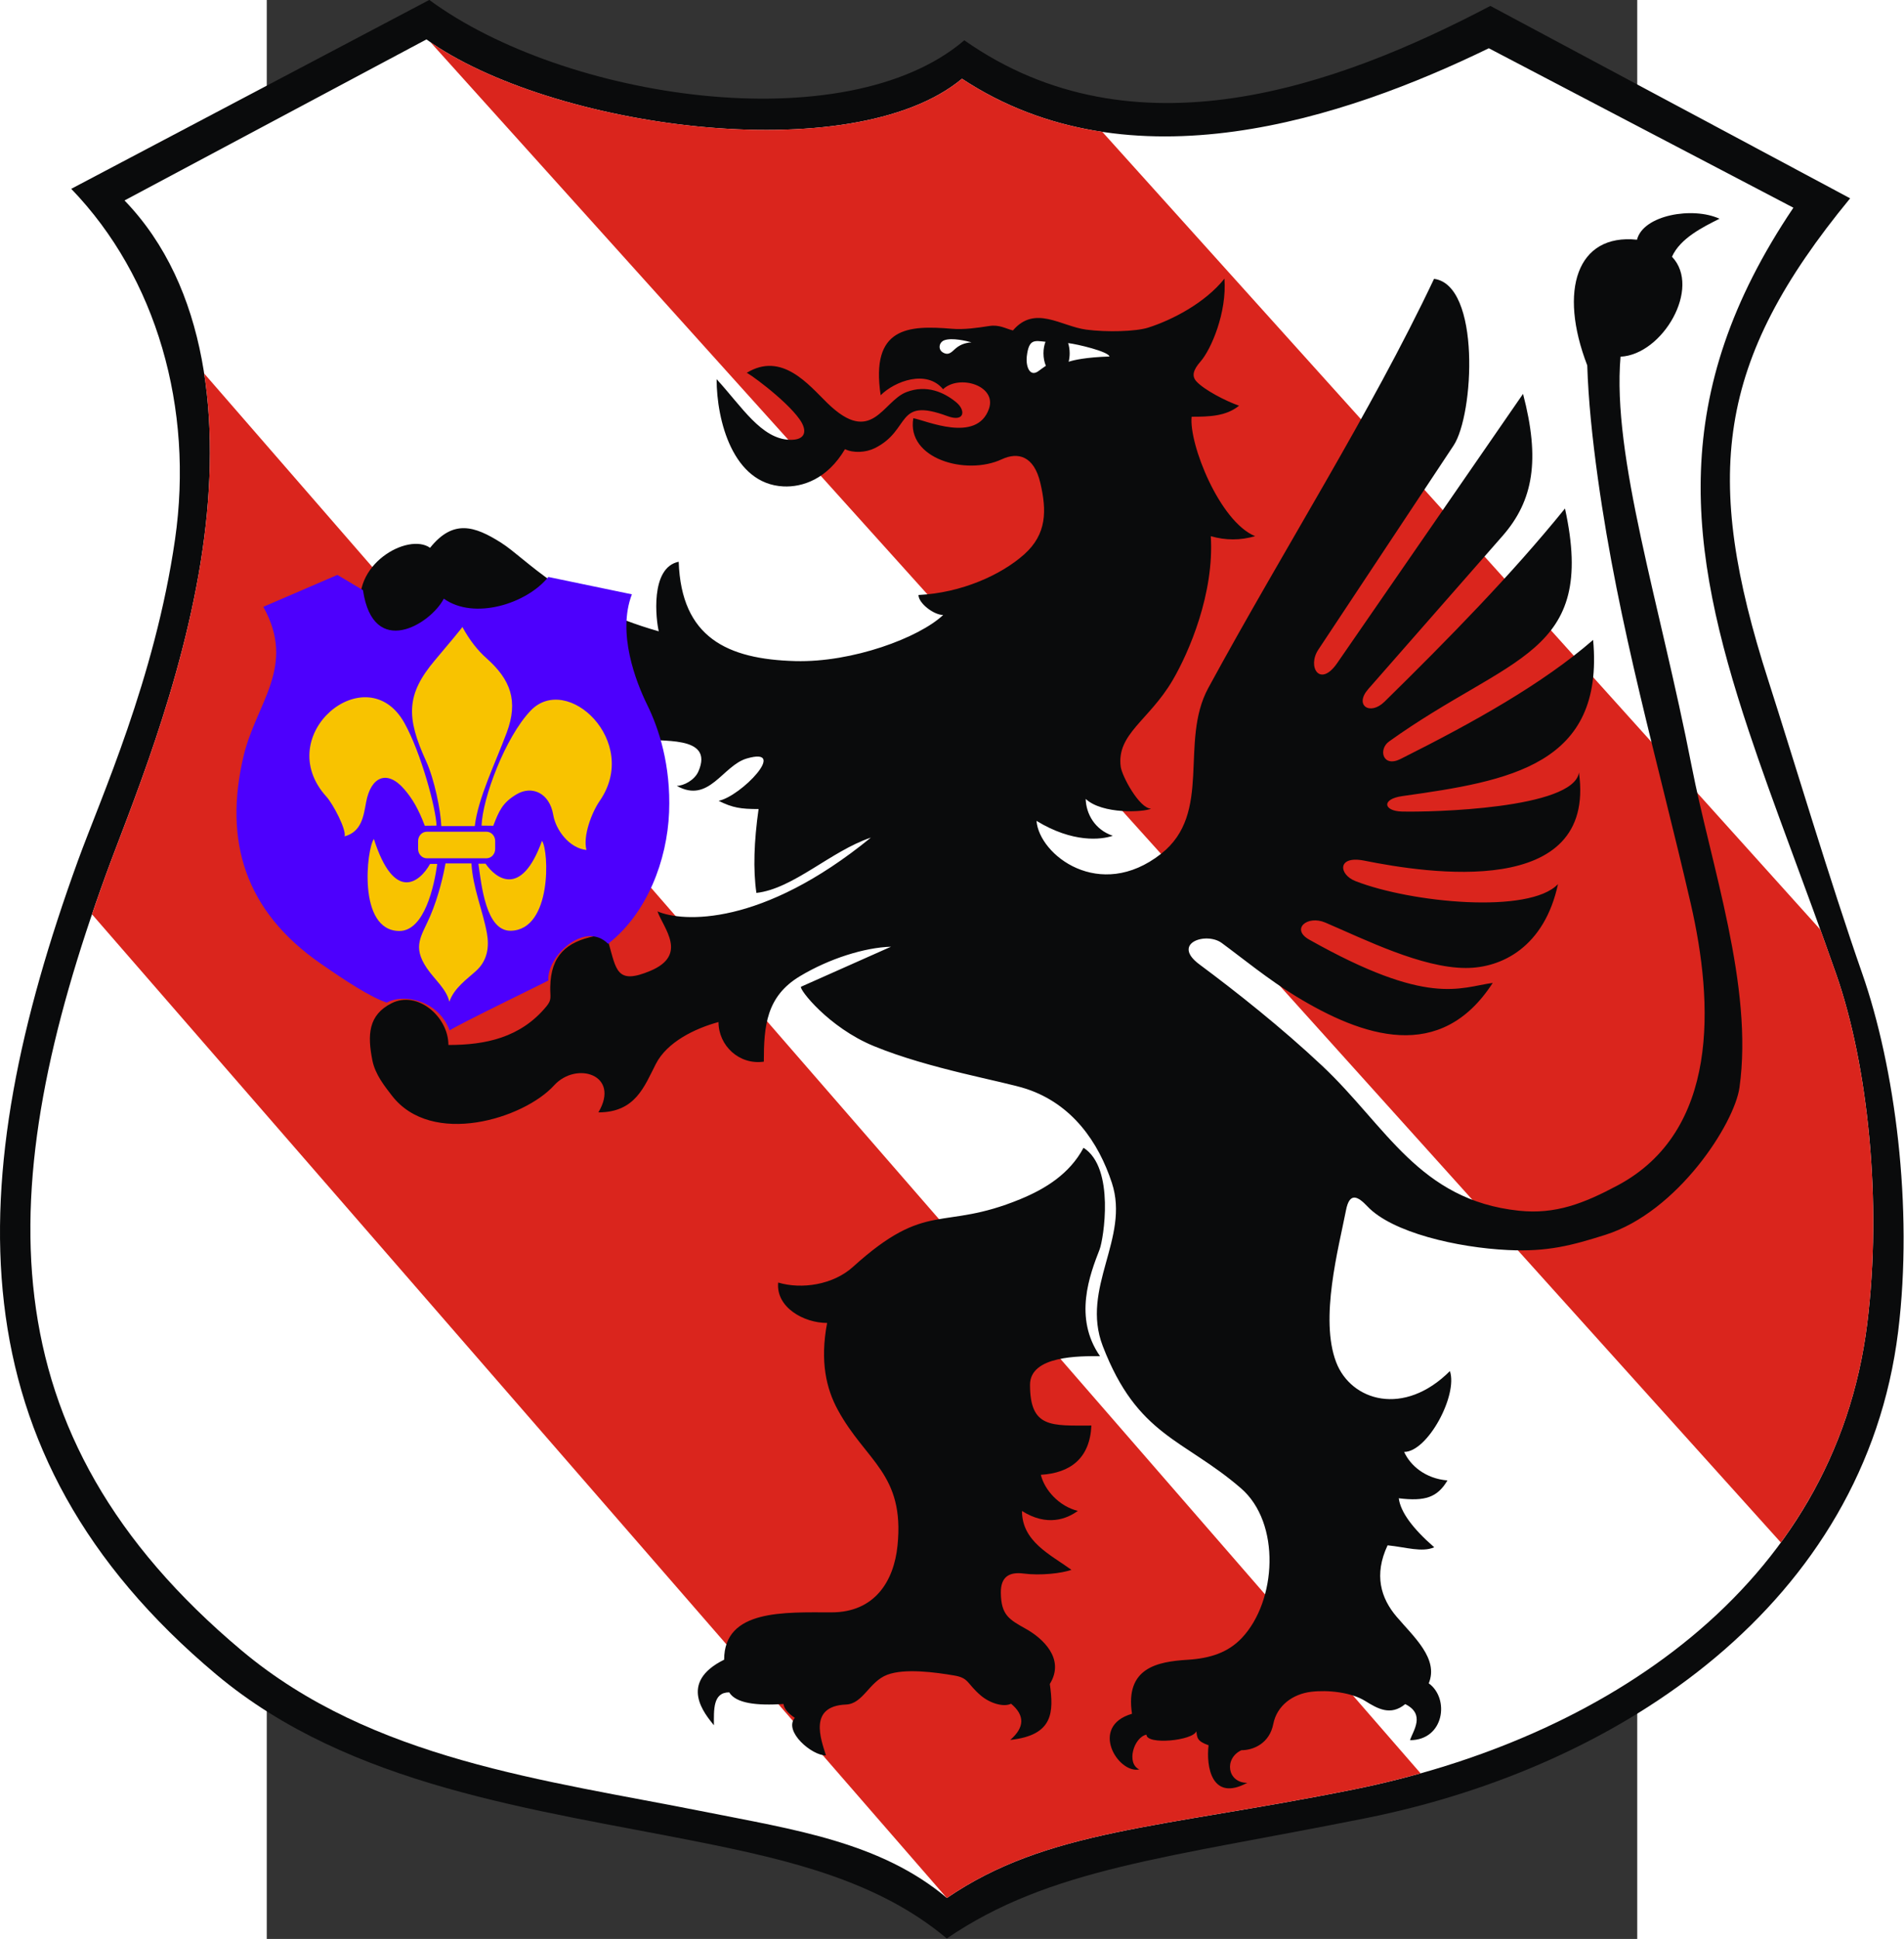 <?xml version="1.0" encoding="UTF-8" standalone="no"?>
<!-- Creator: CorelDRAW -->
<svg
   xmlns:dc="http://purl.org/dc/elements/1.1/"
   xmlns:cc="http://web.resource.org/cc/"
   xmlns:rdf="http://www.w3.org/1999/02/22-rdf-syntax-ns#"
   xmlns:svg="http://www.w3.org/2000/svg"
   xmlns="http://www.w3.org/2000/svg"
   xmlns:sodipodi="http://sodipodi.sourceforge.net/DTD/sodipodi-0.dtd"
   xmlns:inkscape="http://www.inkscape.org/namespaces/inkscape"
   xml:space="preserve"
   width="744"
   height="757.375"
   style="shape-rendering:geometricPrecision; text-rendering:geometricPrecision; image-rendering:optimizeQuality; fill-rule:evenodd; clip-rule:evenodd"
   viewBox="0 0 210 297"
   id="svg2"
   sodipodi:version="0.32"
   inkscape:version="0.45.1"
   sodipodi:docname="POL gmina Wicko COA.svg"
   inkscape:output_extension="org.inkscape.output.svg.inkscape"
   sodipodi:docbase="C:\Users\Mistrz\Desktop"
   version="1.0"><rect x="0" y="0" width="210" height="297" fill="#333333" stroke="none"/><sodipodi:namedview
   inkscape:window-height="480"
   inkscape:window-width="640"
   inkscape:pageshadow="2"
   inkscape:pageopacity="0.0"
   guidetolerance="10.0"
   gridtolerance="10.0"
   objecttolerance="10.0"
   borderopacity="1.0"
   bordercolor="#666666"
   pagecolor="#ffffff"
   id="base" />
 <defs
   id="defs4">
  <style
   type="text/css"
   id="style6">
   
    .fil0 {fill:#0A0B0C}
    .fil2 {fill:#DA251D}
    .fil4 {fill:#F8C300}
    .fil1 {fill:white}
    .fil3 {fill:#4D00FD}
   
  </style>
 </defs>
 <g
   id="Warstwa_x0020_1"
   transform="matrix(1.389,0,0,1.389,-40.873,-57.809)">
  <path
   class="fil0"
   d="M 7.854,62.443 L 47.358,41.611 C 62.194,52.55 93.204,57.295 106.378,46.064 C 125.127,59.222 147.546,51.128 164.411,42.272 L 204.102,63.49 C 189.261,81.523 187.843,94.157 195.075,116.663 C 197.796,125.13 201.905,138.884 205.431,148.966 C 209.023,159.236 211.1,174.701 209.395,188.482 C 205.698,218.343 178.993,236.441 150.72,242.111 C 128.857,246.496 115.8,247.635 104.443,255.39 C 96.926,249.059 87.108,246.741 77.023,244.728 C 59.044,241.139 38.607,238.647 23.848,226.27 C -5.482,201.675 -4.153,171.662 8.586,136.556 C 11.091,129.654 17.081,116.5 19.305,101.113 C 21.394,86.658 17.285,72.208 7.854,62.443 L 7.854,62.443 z "
   id="path10"
   style="fill:#0a0b0c" />
  <path
   class="fil1"
   d="M 13.733,63.725 L 47.041,45.964 C 60.56,55.7 93.951,60.408 106.122,50.304 C 124.739,62.564 148.35,54.66 164.242,46.941 L 197.842,64.525 C 183.945,85.147 186.186,101.991 192.915,122.223 C 195.652,130.449 199.13,139.236 202.568,149.064 C 206.069,159.075 207.651,174.15 205.988,187.584 C 202.385,216.692 176.796,233.448 149.236,238.975 C 127.924,243.25 115.528,243.364 104.457,250.923 C 97.129,244.752 87.559,243.378 77.728,241.416 C 60.203,237.917 41.055,235.71 26.668,223.645 C -1.922,199.669 -0.738,172.294 11.68,138.073 C 14.122,131.345 20.182,117.194 22.35,102.195 C 24.387,88.105 22.926,73.244 13.733,63.725 L 13.733,63.725 z "
   id="path12"
   style="fill:#ffffff" />
  <path
   class="fil2"
   d="M 156.714,237.18 L 22.52,82.807 C 23.484,89.034 23.29,95.696 22.35,102.195 C 20.182,117.194 14.122,131.344 11.68,138.073 C 11.147,139.543 10.636,140.999 10.146,142.445 L 104.411,250.885 C 104.426,250.898 104.442,250.91 104.457,250.923 C 115.528,243.364 127.924,243.249 149.236,238.975 C 151.75,238.471 154.248,237.872 156.714,237.18 L 156.714,237.18 z "
   id="path14"
   style="fill:#da251d" />
  <path
   class="fil2"
   d="M 200.812,144.131 L 121.602,56.16 C 116.251,55.354 111.014,53.526 106.122,50.304 C 94.081,60.3 61.276,55.798 47.485,46.274 L 196.459,211.726 C 201.442,204.913 204.838,196.879 205.989,187.584 C 207.652,174.15 206.07,159.075 202.568,149.064 C 201.983,147.39 201.396,145.747 200.812,144.131 L 200.812,144.131 z "
   id="path16"
   style="fill:#da251d" />
  <path
   class="fil0"
   d="M 82.353,82.747 C 86.262,80.343 89.226,84.079 91.28,86.078 C 96.197,90.864 97.347,85.868 99.997,84.856 C 102.214,84.009 104.146,84.874 105.493,85.988 C 106.553,86.865 106.437,88.218 104.508,87.505 C 98.736,85.372 100.55,89.024 96.514,91.035 C 95.521,91.53 94.128,91.606 93.216,91.15 C 91.252,94.472 88.507,95.36 86.427,95.261 C 80.826,94.994 79.053,87.933 79.053,83.434 C 81.833,86.458 83.98,90.04 87.147,90.121 C 88.892,90.166 89.088,89.109 88.217,87.873 C 86.611,85.594 82.129,82.43 82.353,82.747 L 82.353,82.747 z M 111.744,78.06 C 114.163,75.219 117.059,77.604 119.826,77.97 C 122.122,78.273 125.304,78.178 126.653,77.752 C 129.306,76.914 132.959,75.015 135.075,72.35 C 135.358,76.104 133.594,80.168 132.437,81.487 C 131.632,82.404 131.441,83.08 131.976,83.67 C 132.838,84.621 135.271,85.873 136.689,86.358 C 135.262,87.525 133.403,87.576 131.457,87.576 C 131.14,90.54 134.525,99.133 138.461,100.748 C 136.83,101.219 135.199,101.219 133.569,100.748 C 133.966,107.023 131.184,113.536 129.34,116.668 C 126.752,121.064 123.161,122.561 123.632,126.17 C 123.766,127.199 125.692,130.796 126.99,130.796 C 126.173,131.193 121.599,131.433 119.769,129.722 C 119.812,131.368 120.779,133.126 122.76,133.786 C 121.474,134.232 118.334,134.582 114.344,132.143 C 114.637,135.905 121.316,141.08 128.078,135.782 C 133.818,131.285 130.054,123.449 133.295,117.487 C 141.606,102.197 151.199,87.158 158.198,72.369 C 163.353,73.041 162.614,87.338 160.354,90.748 L 145.431,113.264 C 144.179,115.153 145.61,117.501 147.511,114.748 L 168.016,85.054 C 169.921,92.317 169.168,96.828 165.748,100.728 L 150.94,117.609 C 149.363,119.407 151.135,120.573 152.737,118.999 C 159.846,112.016 166.747,104.98 172.644,97.694 C 176.192,113.912 166.646,113.785 153.239,123.385 C 152.02,124.258 152.541,126.3 154.494,125.322 C 162.624,121.251 170.192,117.015 175.748,112.187 C 177.006,125.984 166.549,127.75 154.689,129.412 C 152.356,129.739 152.627,131.059 154.634,131.113 C 157.9,131.2 173.591,130.814 174.185,126.811 C 176.144,140.839 157.432,137.918 150.507,136.53 C 147.489,135.925 147.66,138.056 149.532,138.786 C 155.704,141.191 168.736,142.441 171.873,139.115 C 170.382,146.034 165.686,148.374 161.702,148.366 C 156.825,148.356 150.607,145.242 146.203,143.358 C 144.215,142.508 142.374,144.082 144.418,145.233 C 157.571,152.638 160.993,150.524 164.674,150.011 C 158.907,158.923 150.316,155.947 143.003,151.513 C 139.941,149.657 137.077,147.298 134.779,145.609 C 133.059,144.345 129.18,145.638 132.304,147.962 C 136.399,151.008 141.354,154.922 145.856,159.153 C 152.928,165.796 156.53,173.965 167.559,175.133 C 171.602,175.561 174.735,174.325 178.45,172.344 C 189.655,166.368 189.068,152.339 186.511,141.245 C 182.865,125.433 178.577,110.931 176.27,94.365 C 175.659,89.975 175.218,85.707 175.1,81.914 C 171.913,73.638 173.956,67.361 180.588,68.054 C 181.269,65.33 186.738,64.38 189.69,65.742 C 187.873,66.65 185.356,67.889 184.447,69.932 C 187.719,73.352 183.425,80.727 178.772,80.954 C 177.822,91.985 183.128,108.197 186.605,126.046 C 188.767,137.144 193.455,150.4 191.893,161.551 C 191.337,165.515 185.101,175.264 177.087,177.797 C 173.369,178.971 170.711,179.679 166.35,179.47 C 160.742,179.201 153.562,177.535 150.847,174.655 C 149.782,173.524 148.879,173.062 148.487,175.072 C 147.672,179.255 145.553,187.046 147.406,191.854 C 149.054,196.129 154.883,197.883 159.948,192.817 C 160.845,195.467 157.495,201.733 154.901,201.733 C 155.564,203.217 157.228,204.676 159.678,204.878 C 158.56,206.759 157.212,207.198 154.306,206.845 C 154.501,208.344 155.805,210.145 158.219,212.25 C 156.864,212.84 155.092,212.235 153.074,212.033 C 151.542,215.292 152.33,217.863 154.067,219.904 C 155.973,222.141 158.734,224.543 157.614,227.251 C 159.949,228.938 159.31,233.521 155.548,233.521 C 155.884,232.479 157.288,230.674 155.02,229.543 C 153.401,230.876 151.974,230.049 150.602,229.197 C 149.051,228.235 146.487,227.965 144.65,228.184 C 142.622,228.425 140.864,229.698 140.463,231.741 C 140.05,233.848 138.31,234.628 136.948,234.628 C 135.003,235.536 135.383,238.225 137.588,238.225 C 133.642,240.358 133.045,236.382 133.325,234.083 C 132.041,233.631 132.069,233.253 131.977,232.538 C 131.588,233.575 126.474,234.077 126.474,232.91 C 125.075,233.205 124.213,236.079 125.685,236.751 C 123.324,237.246 120.123,231.99 124.878,230.61 C 124.096,225.538 127.677,224.863 130.986,224.657 C 133.502,224.501 135.472,223.865 137.009,222.234 C 140.825,218.184 141.333,209.568 136.891,205.735 C 130.565,200.274 125.481,200.017 121.651,190.054 C 119.188,183.649 124.66,178.186 122.662,172.078 C 121.182,167.555 118.276,163.382 113.255,161.708 C 110.71,160.86 102.559,159.514 96.392,156.977 C 91.391,154.92 88.098,150.664 88.368,150.433 L 98.292,146.02 C 95.384,146.107 91.487,147.325 88.242,149.274 C 84.534,151.5 84.261,154.769 84.261,158.696 C 81.538,159.085 79.261,156.922 79.261,154.327 C 76.631,155.045 73.587,156.535 72.353,158.94 C 71.072,161.435 70.095,164.29 66.01,164.29 C 68.474,160.14 63.583,158.606 61.115,161.319 C 57.782,164.982 47.616,168.148 43.224,162.431 C 42.459,161.435 41.389,160.128 41.076,158.551 C 40.522,155.752 40.617,153.544 43.211,152.247 C 46.064,150.821 49.465,153.743 49.465,156.856 C 53.526,156.86 57.425,156.072 60.287,152.587 C 60.9,151.84 60.68,151.576 60.7,150.458 C 60.761,146.963 62.517,145.491 65.576,144.858 C 66.24,144.72 66.891,144.756 67.116,145.532 C 67.993,148.552 67.984,150.267 71.751,148.679 C 75.927,146.918 73.197,143.989 72.529,142.123 C 75.304,143.323 84.039,143.816 96.075,133.987 C 91.665,135.461 87.529,139.629 83.442,140.088 C 83.069,137.515 83.177,134.401 83.683,130.839 C 81.738,130.839 80.83,130.709 79.273,129.931 C 81.76,129.435 87.031,123.913 82.386,125.262 C 79.706,126.04 78.227,130.284 74.657,128.281 C 75.393,128.281 76.611,127.677 77.042,126.694 C 78.866,122.536 72.526,123.574 70.906,123.055 C 67.086,121.833 41.229,114.286 39.919,109.233 C 38.541,103.916 45.021,100.3 47.441,102.031 C 50,98.84 52.374,99.636 55.261,101.458 C 58.103,103.252 62.164,108.262 72.672,111.241 C 72.377,110.05 71.672,104.213 74.87,103.567 C 75.155,111.912 80.213,114.32 87.733,114.522 C 94.029,114.692 101.386,111.946 104.047,109.438 C 103.009,109.438 101.323,108.141 101.323,107.233 C 106.056,107.004 110.434,105.027 112.979,102.76 C 115.49,100.523 115.483,97.921 114.759,94.853 C 114.06,91.897 112.304,91.433 110.512,92.268 C 106.561,94.11 99.975,92.189 100.754,87.739 C 102.133,87.978 107.759,90.539 109.098,86.699 C 109.99,84.144 105.823,82.869 104.033,84.542 C 102.217,82.337 98.707,83.649 97.151,85.205 C 96.009,77.667 100.21,77.473 105.005,77.876 C 106.368,77.991 107.822,77.772 109.124,77.571 C 110.258,77.395 110.937,77.864 111.744,78.06 L 111.744,78.06 z M 119.53,168.194 C 118.001,171.061 115.35,172.709 112.552,173.861 C 103.824,177.454 102.33,173.874 94.09,181.332 C 91.914,183.302 88.437,183.833 85.843,183.055 C 85.584,185.779 88.65,187.511 91.243,187.511 C 90.434,191.785 91.16,194.777 92.426,197.103 C 95.516,202.782 99.816,204.131 99.009,212.069 C 98.61,215.995 96.492,219.426 91.725,219.426 C 86.537,219.426 79.883,219.067 79.883,224.645 C 74.734,227.192 77.8,230.68 78.754,231.878 C 78.754,230.192 78.625,228.246 80.441,228.246 C 81.19,229.472 83.465,229.724 86.434,229.533 C 86.497,230.042 86.913,230.55 87.682,231.059 C 86.414,232.55 89.585,235.244 91.114,235.2 C 90.557,233.413 89.154,229.765 93.33,229.591 C 95.213,229.512 95.867,227.079 97.864,226.313 C 99.803,225.569 103.202,226.037 105.288,226.393 C 106.907,226.669 106.657,227.286 108.199,228.597 C 109.217,229.462 110.726,229.907 111.537,229.501 C 113.07,230.782 113.04,232.112 111.445,233.494 C 116.243,232.976 116.239,230.405 115.812,227.322 C 117.548,224.511 114.949,222.248 113.216,221.272 C 111.343,220.217 110.435,219.763 110.409,217.259 C 110.391,215.54 111.293,214.933 112.922,215.146 C 114.775,215.388 117.112,215.126 118.198,214.736 C 115.863,213.049 112.741,211.617 112.741,208.245 C 115.514,210.002 117.696,209.118 118.9,208.237 C 116.853,207.736 115.238,205.96 114.82,204.256 C 118.075,204.057 120.229,202.452 120.398,198.826 C 115.988,198.826 113.627,199.13 113.627,194.331 C 113.627,191.089 119.142,191.171 121.347,191.171 C 118.399,186.93 120.22,182.187 121.306,179.397 C 121.724,178.324 123.034,170.41 119.53,168.194 L 119.53,168.194 z "
   id="path18"
   style="fill:#0a0b0c" />
  <path
   class="fil3"
   d="M 29.045,108.538 L 37.218,105.019 L 40.041,106.699 C 41.159,114.335 47.493,110.463 48.959,107.637 C 52.268,110.018 58.075,108.232 60.489,105.246 L 69.706,107.16 C 68.069,111.423 70.13,116.775 71.397,119.348 C 72.672,121.937 74.018,125.992 73.81,131.19 C 73.598,136.505 71.368,142.361 67.082,145.697 C 64.479,143.099 60.288,147.118 60.489,149.744 C 59.861,150.1 50.87,154.435 49.591,155.249 C 48.389,151.949 44.543,151.142 42.667,152.185 C 40.869,151.589 38.1,149.777 35.354,147.869 C 27.048,142.102 24.643,134.399 26.869,124.983 C 28.245,119.16 32.727,115.129 29.045,108.538 L 29.045,108.538 z "
   id="path20"
   style="fill:#4d00fd" />
  <path
   class="fil4"
   d="M 47.076,133.34 L 53.67,133.34 C 54.195,133.34 54.623,133.801 54.623,134.365 L 54.623,135.243 C 54.623,135.807 54.195,136.268 53.67,136.268 L 47.076,136.268 C 46.552,136.268 46.123,135.807 46.123,135.243 L 46.123,134.365 C 46.123,133.801 46.552,133.34 47.076,133.34 z M 48.682,132.72 L 52.372,132.72 C 52.746,129.591 54.646,125.773 55.899,122.405 C 57.2,118.908 56.323,116.568 53.665,114.209 C 52.693,113.346 51.804,112.226 51.004,110.758 C 51.042,110.776 49.373,112.781 47.978,114.429 C 44.794,118.193 44.791,120.725 47.01,125.567 C 47.914,127.54 48.615,130.983 48.682,132.72 L 48.682,132.72 z M 48.154,132.669 C 48.106,130.831 46.449,124.622 44.6,121.328 C 40.45,113.931 29.837,122.675 36.013,129.481 C 36.723,130.263 38.218,133.077 38.013,133.851 C 39.889,133.339 40.103,131.621 40.385,130.089 C 40.911,127.231 42.729,126.481 44.597,128.655 C 45.517,129.725 46.157,130.835 46.862,132.684 L 48.154,132.669 z M 49.145,136.833 C 48.933,138.032 48.402,140.435 47.458,142.637 C 46.516,144.835 45.429,145.946 47.088,148.389 C 47.935,149.636 49.249,150.683 49.569,152.089 C 50.091,150.559 51.547,149.576 52.538,148.667 C 53.806,147.505 53.969,145.977 53.716,144.553 C 53.275,142.07 52.159,139.546 52.005,136.833 L 49.145,136.833 L 49.145,136.833 z M 48.231,136.894 C 47.908,139.281 46.828,144.314 44.03,144.285 C 39.415,144.237 40.445,135.221 41.242,134.139 C 43.481,141.161 46.297,138.945 47.442,136.889 L 48.231,136.894 L 48.231,136.894 z M 53.122,132.669 C 53.236,129.593 55.734,122.94 58.523,120.001 C 62.553,115.755 70.679,123.399 66.157,129.94 C 65.254,131.246 64.29,133.832 64.692,135.35 C 62.816,135.164 61.312,133.163 61.03,131.483 C 60.625,129.066 58.677,128.197 56.969,129.222 C 55.454,130.132 55.056,130.999 54.414,132.684 L 53.122,132.669 L 53.122,132.669 z M 52.773,136.868 C 53.114,139.255 53.607,144.319 56.351,144.259 C 60.916,144.16 60.563,135.408 59.788,134.347 C 57.505,140.682 54.68,138.492 53.561,136.863 L 52.773,136.868 z "
   id="path22"
   style="fill:#f8c300" />
  <path
   class="fil1"
   d="M 107.168,79.369 C 106.376,79.434 105.802,79.671 105.246,80.203 C 104.848,80.585 104.524,80.795 104.008,80.485 C 103.448,80.147 103.585,79.353 104.18,79.139 C 105.028,78.834 106.613,79.218 107.168,79.369 z M 122.393,80.934 C 119.803,81.015 118.444,81.325 117.888,81.513 C 117.961,81.226 118.001,80.911 118.001,80.581 C 118.001,80.174 117.94,79.79 117.832,79.454 C 118.823,79.564 122.285,80.388 122.393,80.934 z M 115.376,81.96 C 115.145,82.129 114.918,82.261 114.623,82.495 C 113.606,83.303 113.138,82.03 113.275,80.89 C 113.507,78.96 114.128,79.191 115.333,79.308 C 115.193,79.677 115.112,80.113 115.112,80.581 C 115.112,81.094 115.21,81.569 115.376,81.96 z "
   id="path24"
   style="fill:#ffffff" />
 </g>
</svg>